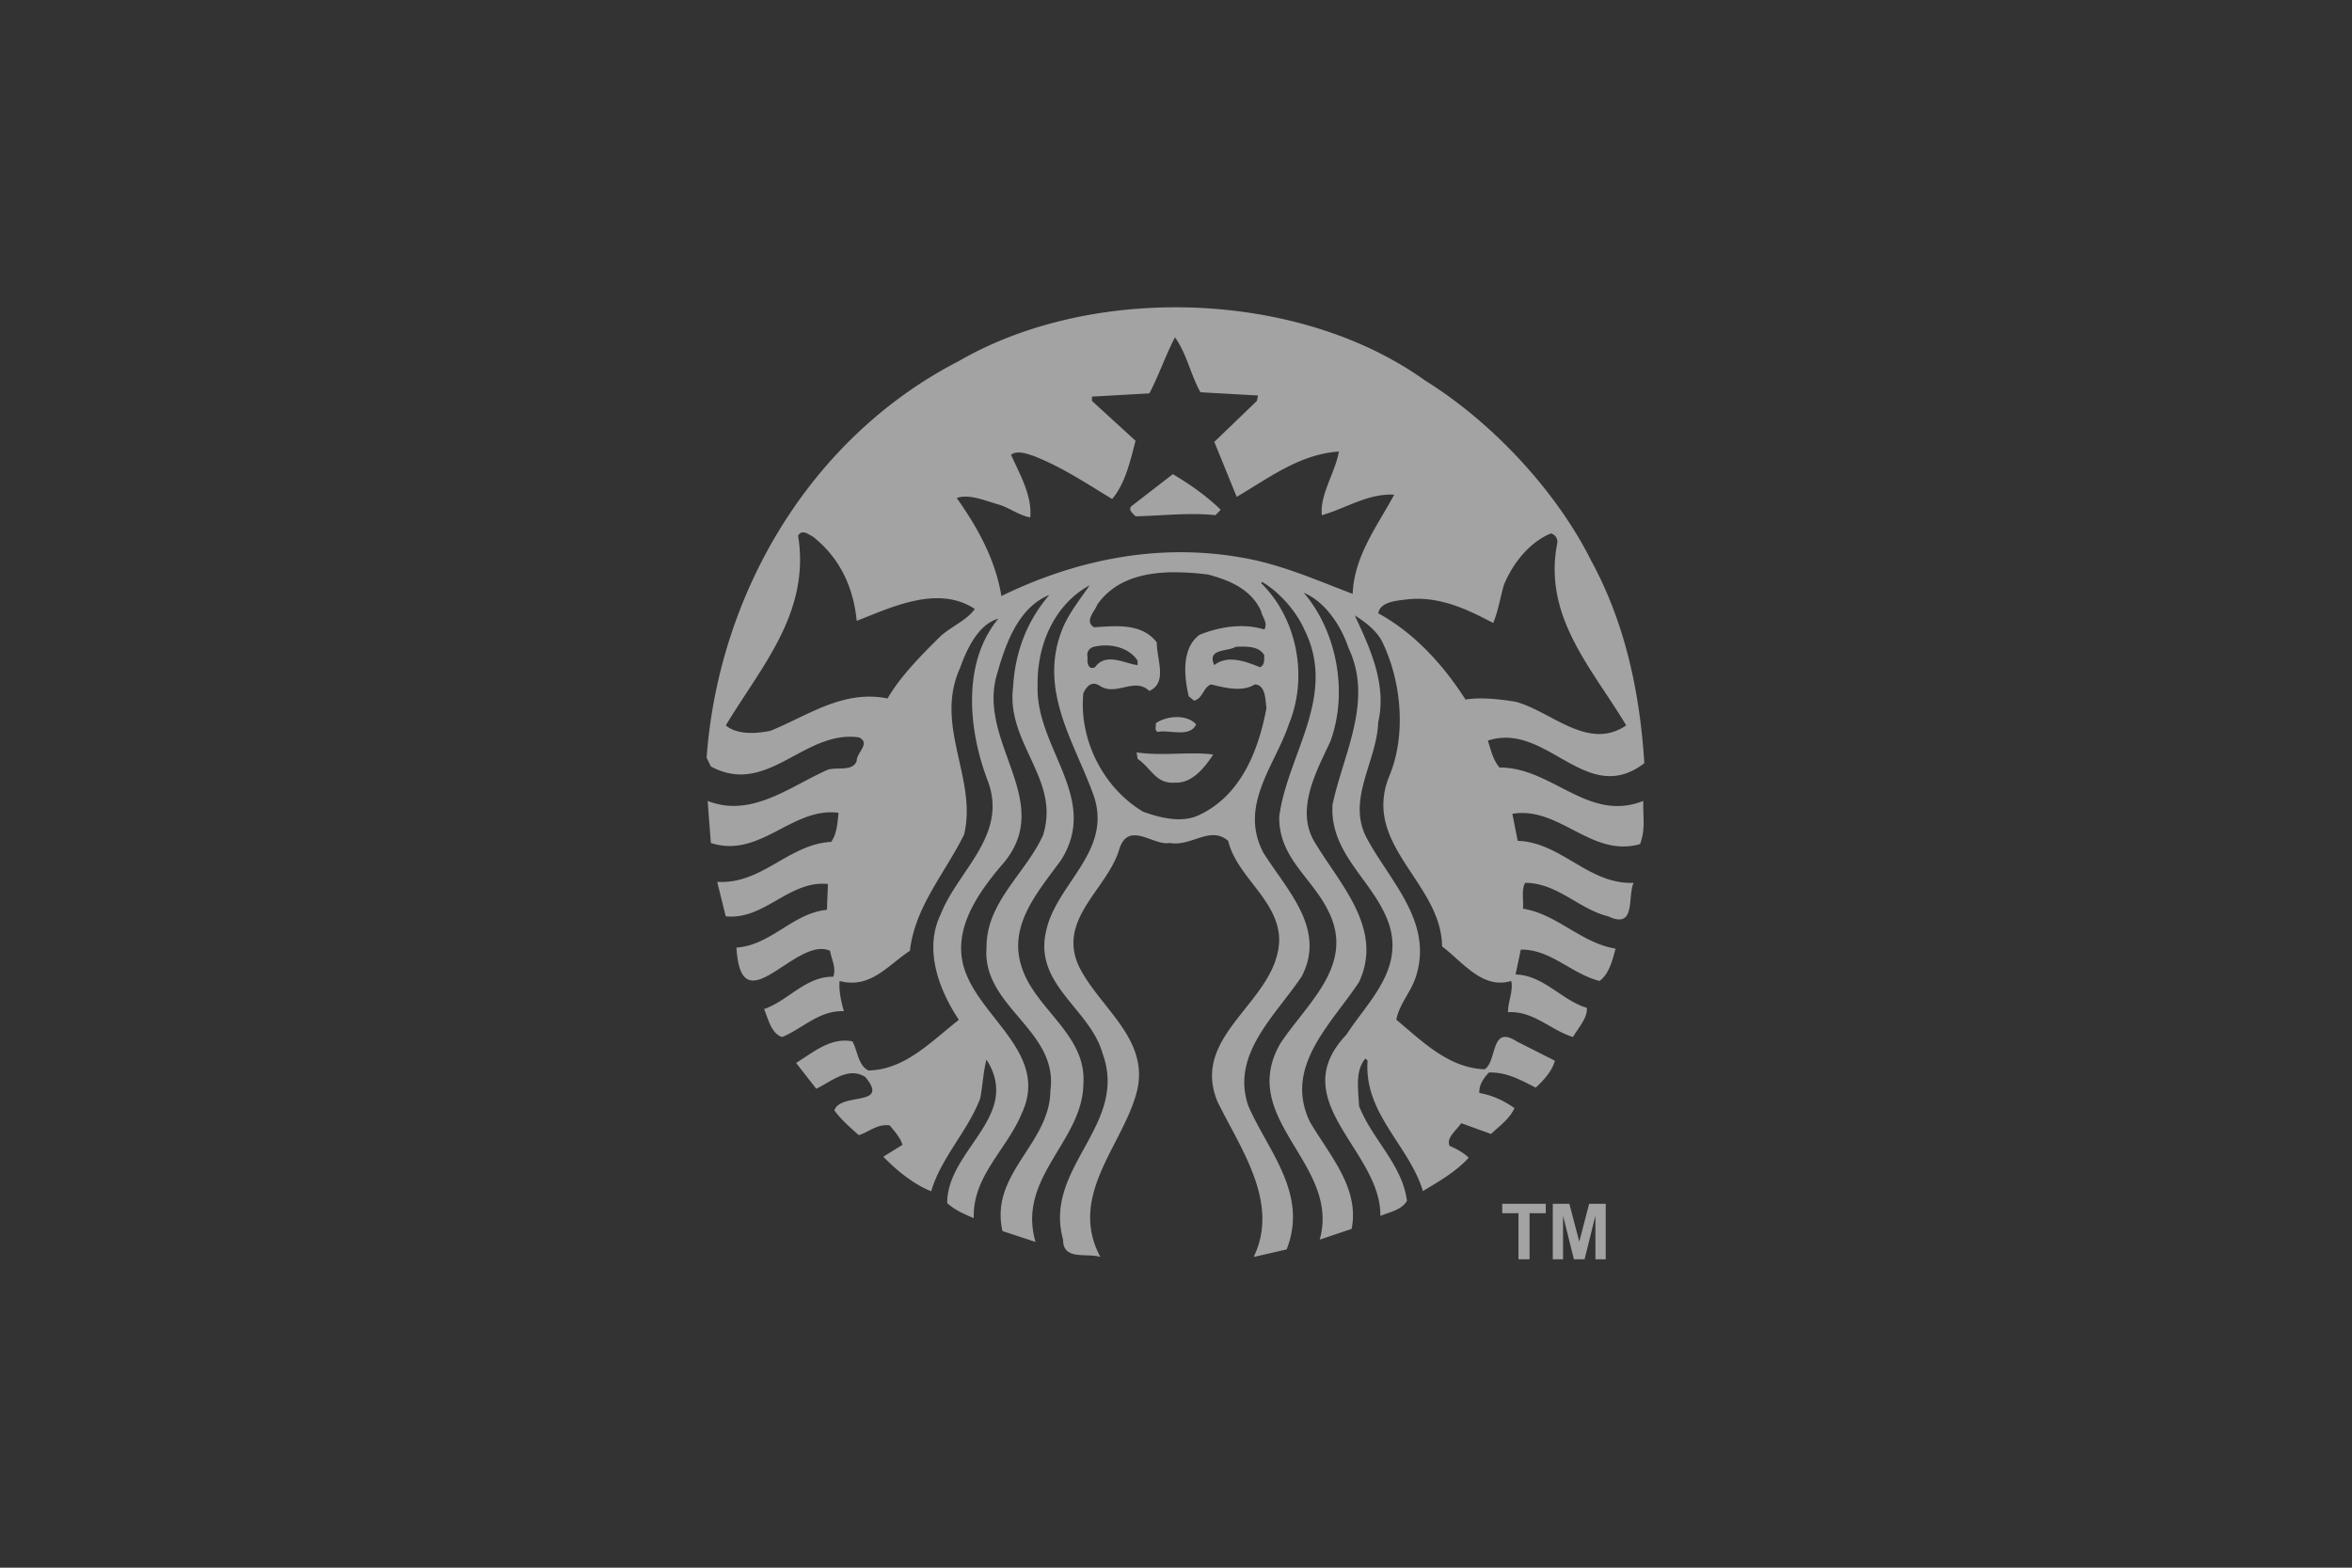 <svg xmlns="http://www.w3.org/2000/svg" width="150" height="100" fill="none" xmlns:v="https://vecta.io/nano"><rect width="100%" height="100%" fill="#333333" stroke="none"/><g clip-path="url(#A)"><path d="M74.796 30.247c1.065.622 2.195 1.422 3.055 2.271l-.338.344c-1.697-.183-3.484.045-5.093.071-.179-.184-.541-.459-.204-.69l2.58-1.996zM104.8 51.605c.022.776.094 1.443-.204 2.237-3.1.893-5.137-2.432-8.145-1.931l.34 1.724c2.783.093 4.521 2.796 7.396 2.68-.408.827.182 3.004-1.627 2.134-1.878-.457-3.236-2.134-5.295-2.134-.248.462-.091 1.102-.135 1.648 2.171.345 3.733 2.205 5.903 2.548-.204.756-.406 1.602-1.018 2.063-1.766-.435-3.145-2.043-5.025-1.997l-.335 1.583c1.787.047 2.941 1.648 4.547 2.129.044.668-.545 1.264-.884 1.86-1.426-.434-2.513-1.675-4.141-1.583-.023-.622.342-1.328.204-1.993-1.829.551-3.056-1.171-4.412-2.204-.039-3.381-3.552-5.599-3.737-8.766-.036-.631.059-1.306.343-2.03 1.154-2.705.792-6.216-.474-8.738-.385-.664-1.066-1.187-1.701-1.578.929 1.995 2.062 4.353 1.497 6.806-.066 1.894-1.169 3.713-1.181 5.539-.004.651.133 1.302.502 1.959 1.472 2.686 4.12 5.228 3.124 8.596-.274 1.035-1.089 1.835-1.292 2.887 1.722 1.445 3.35 3.073 5.634 3.165.814-.527.362-2.863 2.036-1.785l2.445 1.239c-.178.663-.726 1.257-1.222 1.714-.928-.458-1.833-1.006-2.989-.961-.341.367-.635.778-.609 1.304.814.136 1.561.484 2.241.966-.316.689-.931 1.121-1.497 1.648l-1.897-.687c-.317.459-.974.942-.744 1.445.428.186.903.437 1.218.758-.837.917-1.898 1.507-2.919 2.129-.879-2.913-3.777-4.955-3.528-8.323l-.135-.136c-.681.776-.454 2.017-.41 3.024.815 2.11 2.76 3.739 3.055 6.053-.341.595-1.108.714-1.697.966.068-4.171-6.176-7.335-2.172-11.554 1.335-2.066 3.573-4.037 2.78-6.882-.814-2.746-3.693-4.448-3.667-7.526l.004-.24c.656-3.211 2.648-6.627 1.018-10.042-.454-1.374-1.469-2.935-2.849-3.509 2.058 2.386 2.874 6.28 1.696 9.491-.593 1.277-1.41 2.799-1.492 4.301h-.005c-.044.784.114 1.564.614 2.303 1.563 2.569 4.276 5.39 2.715 8.737-1.765 2.681-4.842 5.408-3.123 8.94 1.244 2.109 3.169 4.213 2.65 6.806l-2.036.687c1.358-4.836-5.295-7.677-2.51-12.515 1.719-2.591 4.795-5.021 3.054-8.459-1.041-2.13-3.191-3.391-3.123-6.053l.074-.447c.701-3.776 3.533-7.35 1.553-11.384-.52-1.191-1.561-2.406-2.715-3.094l-.07.071c2.309 2.27 3.012 6.004 1.767 9.006-.581 1.761-1.856 3.515-2.115 5.403-.123.89-.019 1.812.488 2.783 1.471 2.359 4.049 4.862 2.44 7.913-1.695 2.52-4.524 4.971-3.394 8.248 1.245 2.867 3.844 5.597 2.441 9.152l-2.101.481c1.674-3.464-.836-6.901-2.306-9.905-1.788-4.31 3.843-6.374 3.933-10.315-.021-2.544-2.69-3.988-3.254-6.326-1.155-.987-2.352.393-3.733.136-1.019.207-2.585-1.422-3.194.344-.725 2.589-4.026 4.493-2.575 7.564 1.381 2.729 4.703 4.725 3.593 8.257-.994 3.299-4.276 6.44-2.241 10.245-.836-.274-2.398.251-2.376-1.103-1.289-4.608 4.208-7.292 2.51-11.897-.79-2.821-4.39-4.379-3.598-7.772.586-2.793 3.679-4.745 3.245-7.804a4.57 4.57 0 0 0-.186-.792c-1.154-3.301-3.51-6.603-2.106-10.456.385-1.101 1.155-2.04 1.832-3.024-2.24 1.215-3.37 3.783-3.324 6.396-.098 2.841 1.974 5.276 2.269 7.876.116 1.049-.054 2.124-.776 3.264-1.469 2.02-3.391 4.151-2.51 6.811.838 2.683 4.141 4.309 3.937 7.428-.022 3.689-4.254 5.987-3.054 10.113l-2.106-.692c-.836-3.667 3.01-5.543 3.054-8.935.544-3.901-4.367-5.349-4.072-9.152-.021-2.889 2.489-4.719 3.598-7.15a4.71 4.71 0 0 0 .228-1.686c-.136-2.687-2.526-4.788-2.129-7.81.133-2.224.88-4.173 2.306-5.845-1.967.801-2.78 3.096-3.324 5.022-.943 3.088 1.308 5.866 1.534 8.633.1 1.222-.195 2.437-1.329 3.679-1.63 1.946-3.283 4.402-2.106 7.018 1.246 2.886 5.161 5.133 3.463 8.732-.926 2.27-3.145 3.988-3.054 6.67-.588-.252-1.198-.504-1.697-.961 0-3.415 4.795-5.548 2.51-9.148-.202.71-.246 1.675-.404 2.477-.793 2.087-2.489 3.758-3.124 5.916-1.062-.415-2.171-1.287-3.054-2.204l1.223-.758c-.136-.459-.497-.849-.813-1.238-.794-.113-1.316.415-1.97.622-.566-.505-1.112-.964-1.562-1.583.406-1.172 3.578-.203 1.971-2.129-1.085-.687-2.174.294-3.124.753l-1.288-1.648c1.109-.687 2.215-1.652 3.593-1.375.34.62.364 1.532 1.018 1.856 2.331-.046 3.982-1.832 5.769-3.231-1.245-1.878-2.259-4.47-1.153-6.74.886-2.275 3.196-4.192 3.301-6.707.024-.572-.065-1.175-.312-1.823-1.221-3.187-1.652-7.494.679-10.315-1.267.345-2.015 1.945-2.445 3.161-1.401 3.112.371 5.995.432 8.978.008.536-.034 1.074-.163 1.616-1.2 2.453-3.143 4.605-3.459 7.427-1.381.892-2.514 2.453-4.481 1.926-.069.527.089 1.33.27 1.926-1.56-.066-2.624 1.099-3.937 1.649-.7-.228-.882-1.144-1.153-1.785 1.537-.526 2.647-2.088 4.412-2.063.205-.576-.115-1.104-.205-1.653-2.196-.988-5.676 4.882-5.969-.207 2.194-.138 3.596-2.201 5.769-2.407l.065-1.648c-2.466-.252-4.053 2.316-6.518 2.063l-.544-2.2c2.852.181 4.551-2.409 7.266-2.548.361-.481.404-1.192.474-1.856-2.964-.391-4.998 2.937-8.144 1.926l-.167-2.166h.004l-.042-.518c2.805 1.103 5.27-.939 7.67-1.993.61-.185 1.562.136 1.836-.551-.024-.527.925-1.144.135-1.512-3.509-.483-5.84 3.806-9.437 1.856l-.27-.551c.749-10.361 6.515-20.377 16.085-25.307 3.876-2.244 8.691-3.388 13.547-3.429 5.86-.049 11.782 1.508 16.187 4.668 4.278 2.659 8.37 7.04 10.591 11.488 2.123 3.897 3.101 8.27 3.393 12.925-3.712 2.841-6.202-2.677-9.981-1.442.204.597.316 1.215.748 1.719 3.35-.024 5.657 3.53 9.163 2.129l.003.518zm-42.633-12.76c-2.353-1.559-5.337-.091-7.53.758-.204-2.087-1.04-3.989-2.784-5.364-.169-.085-.403-.265-.614-.278-.126-.008-.246.043-.339.207.791 4.928-2.371 8.367-4.612 12.105.746.618 1.945.526 2.849.344 2.375-.962 4.638-2.637 7.466-2.063.836-1.444 2.241-2.843 3.394-3.989.704-.617 1.671-1.009 2.171-1.719zm7.196 3.095c-.045.297.023.826.474.621.703-.986 1.946-.206 2.715-.136v-.277c-.422-.671-1.29-1.008-2.171-.975a3.17 3.17 0 0 0-.609.084c-.295.066-.5.34-.409.683zm11.064-2.953c-.632-1.422-2.08-1.997-3.394-2.341a17.44 17.44 0 0 0-1.976-.141c-.124-.001-.248-.003-.372 0-1.855.038-3.627.52-4.709 2.067-.155.437-.839 1.05-.204 1.441 1.425-.092 3.052-.274 4.002.966 0 1.102.702 2.567-.474 3.094-.974-.914-2.128.389-3.189-.345-.498-.298-.814.05-1.018.485-.295 2.842 1.174 5.979 3.798 7.56 1.064.389 2.493.758 3.603.207 2.67-1.26 3.775-4.146 4.273-6.806-.067-.506-.043-1.492-.744-1.516-.791.507-1.946.208-2.784 0-.496.162-.519.897-1.083 1.037l-.344-.278c-.294-1.259-.476-3.048.679-3.919 1.291-.527 2.807-.758 4.142-.344.249-.435-.136-.778-.205-1.168zm-1.362 2.261l-.265.01c-.474.32-1.856.09-1.357 1.168.86-.69 2.06-.206 2.919.136.318-.16.249-.481.27-.758-.276-.52-.936-.569-1.567-.556zm9.851-9.693c-1.675-.09-3.077.873-4.616 1.309-.134-1.327.861-2.728 1.088-4.06-2.488.162-4.459 1.68-6.517 2.892l-1.427-3.509 2.715-2.614.07-.344-3.667-.207c-.632-1.121-.881-2.472-1.627-3.504-.611 1.169-1.021 2.406-1.632 3.575l-3.663.207v.273l2.78 2.543c-.34 1.307-.656 2.728-1.492 3.716-1.629-.989-3.235-2.064-5.021-2.751-.43-.141-1.042-.369-1.427-.071.565 1.261 1.356 2.618 1.223 3.995-.747-.139-1.334-.625-2.036-.829-.839-.232-1.835-.685-2.65-.41 1.358 1.925 2.466 3.939 2.849 6.255 4.504-2.203 9.758-3.414 15.21-2.473 2.556.412 4.906 1.467 7.192 2.336.089-2.429 1.605-4.38 2.648-6.33zm7.735 13.206c2.306.618 4.619 3.164 7.061 1.512-2.126-3.576-5.292-6.878-4.411-11.554.092-.319-.112-.642-.404-.688-1.38.571-2.448 1.949-2.994 3.302-.225.801-.358 1.652-.674 2.406-1.653-.872-3.416-1.716-5.43-1.512-.726.092-1.767.14-1.901.895 2.285 1.237 4.164 3.302 5.565 5.501.975-.161 2.171-.023 3.189.136zm-24.164 3.232l.065.414c.884.597 1.156 1.608 2.38 1.516 1.085.065 1.9-.965 2.441-1.79-1.469-.206-3.256.112-4.886-.141zm1.222-1.856c.044.184-.112.459.135.551.724-.159 2.036.39 2.44-.481-.282-.32-.743-.466-1.227-.466s-.985.143-1.348.395zm23.133 34.193v-2.941h-1.037v-.599h2.777v.599h-1.034v2.941h-.705zm2.188 0v-3.541h1.056l.634 2.415.627-2.415h1.058v3.541h-.656v-2.787l-.693 2.787h-.679l-.692-2.787v2.787h-.655z" fill="#fff" fill-opacity=".55"/></g><defs><clipPath id="A"><path fill="#fff" transform="translate(45 19.5)" d="M0 0h60v61H0z"/></clipPath></defs></svg>